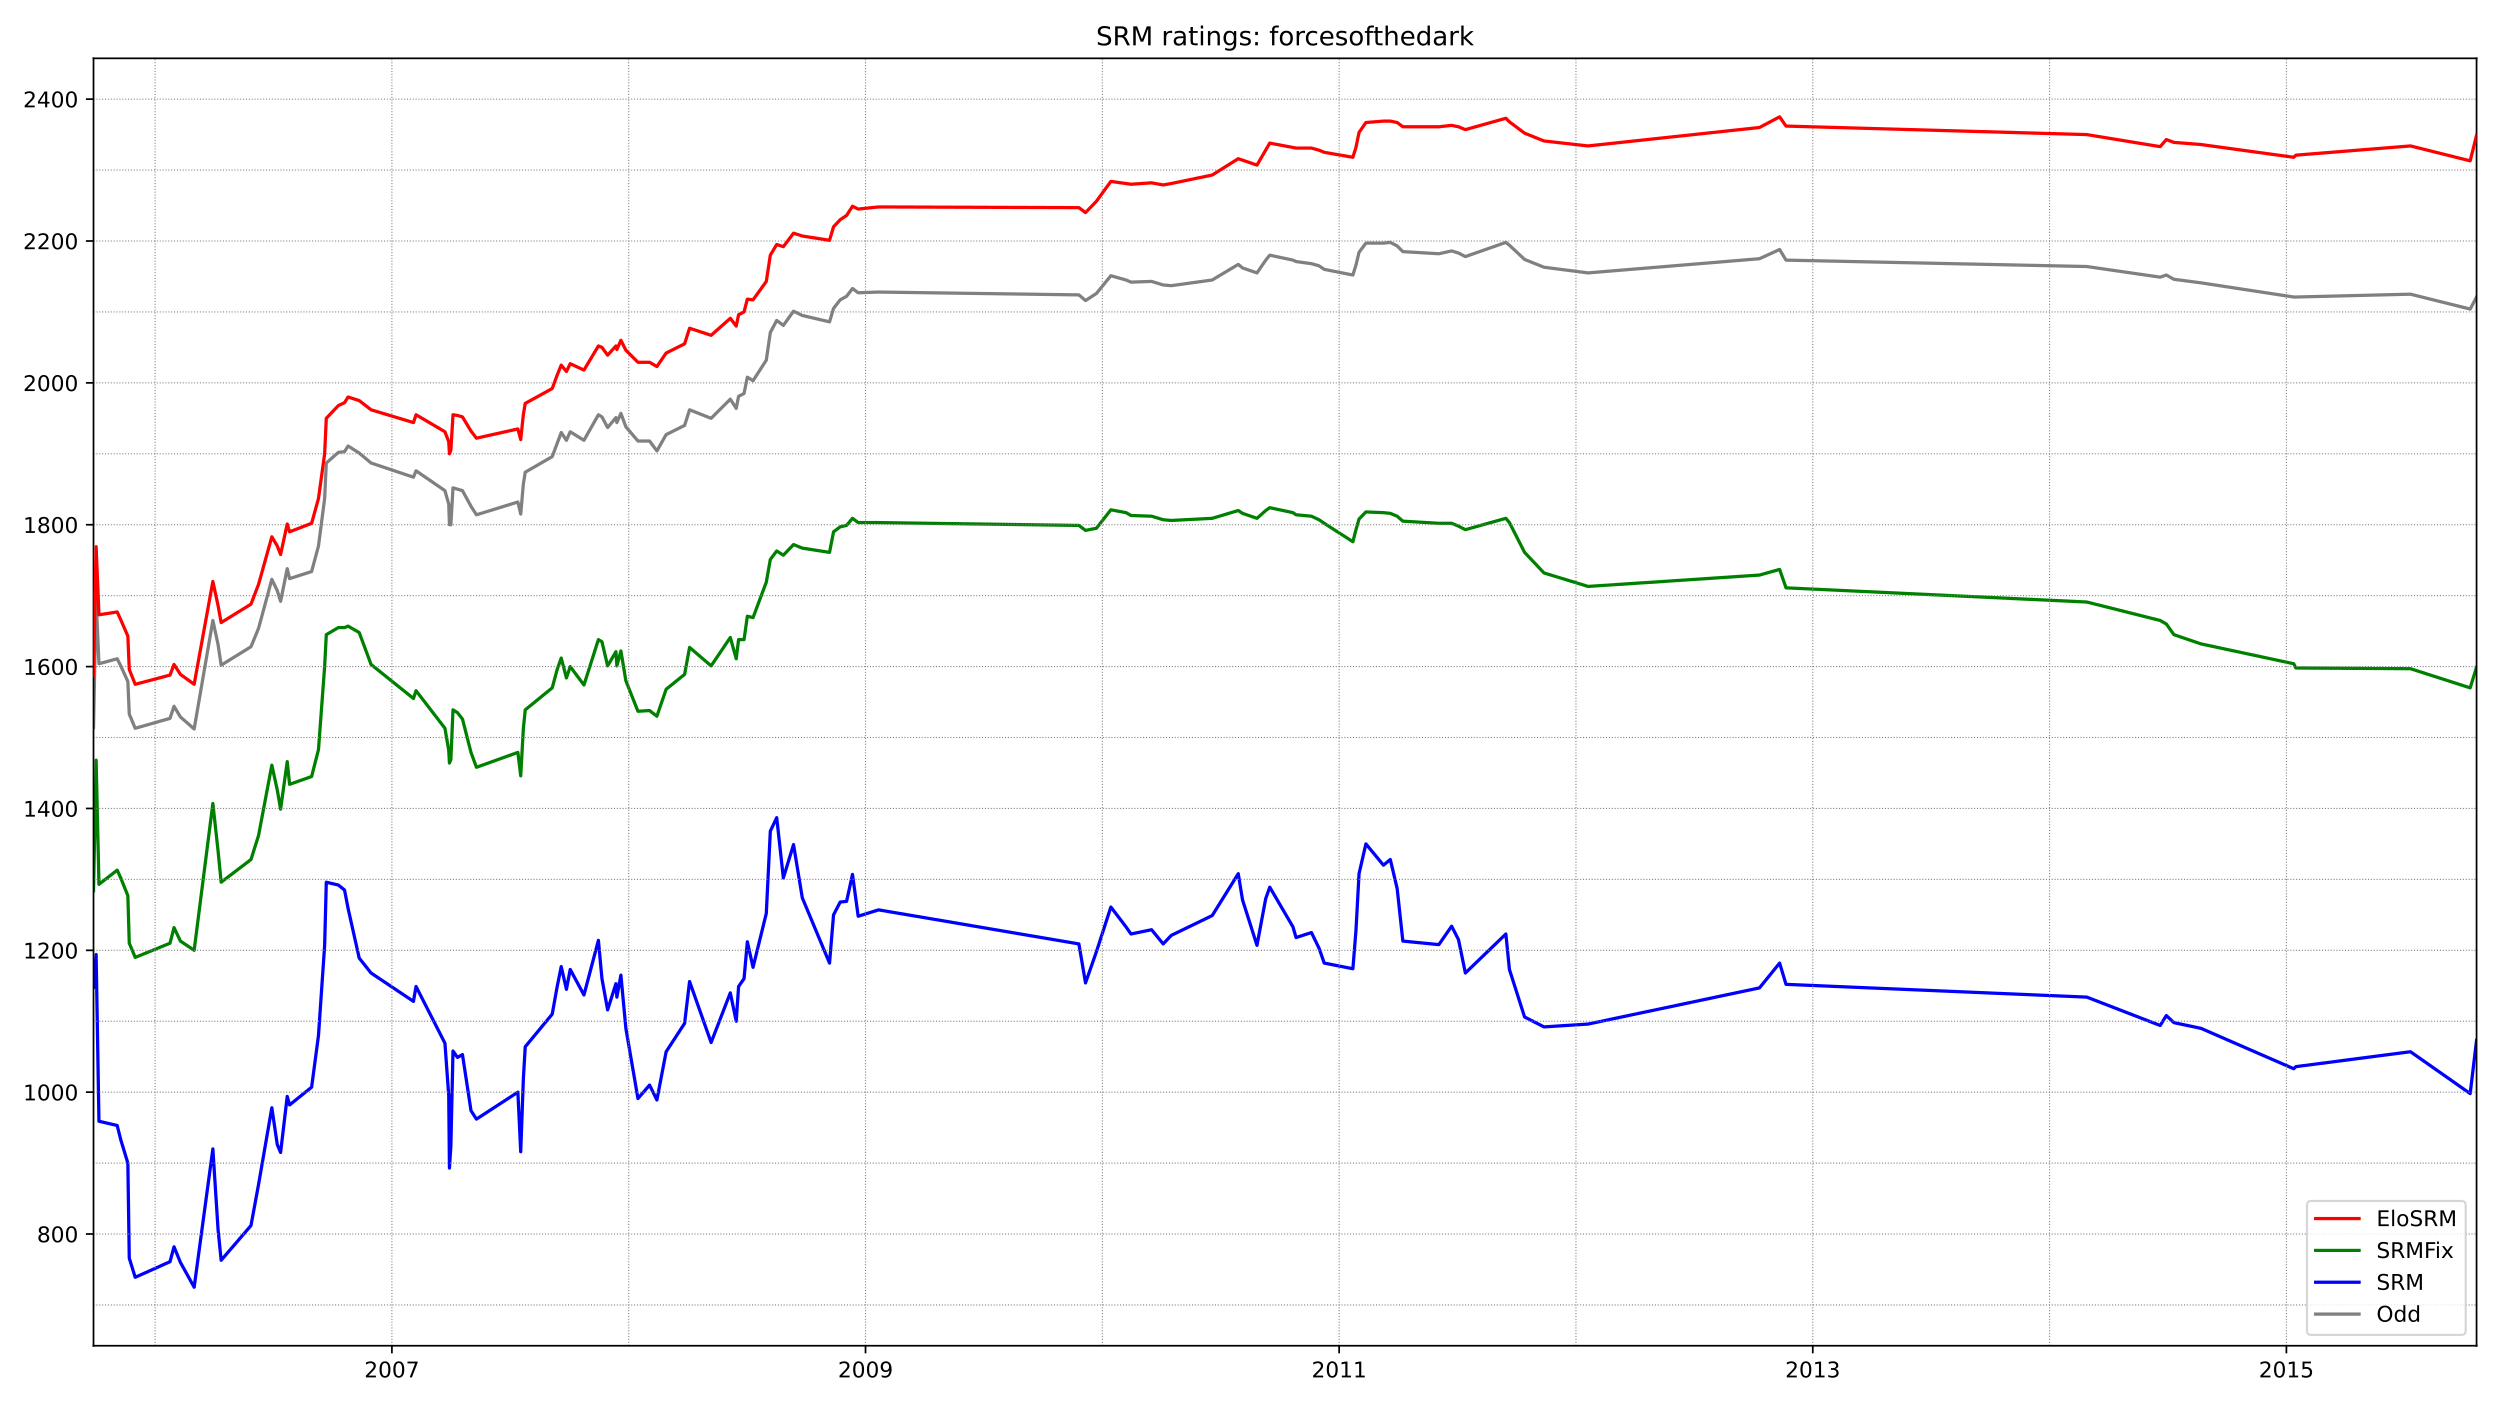 <?xml version="1.0" encoding="utf-8" standalone="no"?>
<!DOCTYPE svg PUBLIC "-//W3C//DTD SVG 1.1//EN"
  "http://www.w3.org/Graphics/SVG/1.1/DTD/svg11.dtd">
<!-- Created with matplotlib (https://matplotlib.org/) -->
<svg height="648pt" version="1.1" viewBox="0 0 1152 648" width="1152pt" xmlns="http://www.w3.org/2000/svg" xmlns:xlink="http://www.w3.org/1999/xlink">
 <defs>
  <style type="text/css">*{stroke-linecap:butt;stroke-linejoin:round;}</style>
 </defs>
 <g id="figure_1">
  <g id="patch_1">
   <path d="M 0 648 
L 1152 648 
L 1152 0 
L 0 0 
z
" style="fill:#ffffff;"/>
  </g>
  <g id="axes_1">
   <g id="patch_2">
    <path d="M 43.09 620.12 
L 1141.2 620.12 
L 1141.2 26.88 
L 43.09 26.88 
z
" style="fill:#ffffff;"/>
   </g>
   <g id="line2d_1">
    <path clip-path="url(#p274fb9e3df)" d="M 43.09 335.267 
L 44.29 276.106 
L 45.6 305.85 
L 54.002 303.562 
L 55.639 306.83 
L 58.913 314.021 
L 59.568 329.057 
L 62.296 335.594 
L 78.337 331.018 
L 80.192 325.461 
L 83.138 330.364 
L 89.467 335.92 
L 98.088 285.912 
L 100.489 297.025 
L 101.908 306.504 
L 115.657 298.005 
L 119.149 289.507 
L 125.26 266.954 
L 127.77 272.184 
L 129.298 277.087 
L 132.353 262.051 
L 133.444 266.627 
L 143.593 263.359 
L 146.757 251.592 
L 149.595 229.693 
L 150.358 213.35 
L 155.924 208.447 
L 158.761 208.121 
L 160.398 205.506 
L 165.527 208.774 
L 170.983 213.35 
L 190.516 219.887 
L 191.716 216.946 
L 205.029 226.098 
L 206.775 232.308 
L 207.103 241.787 
L 207.757 241.787 
L 208.74 224.79 
L 213.104 226.098 
L 217.033 233.288 
L 219.543 237.211 
L 238.639 231.327 
L 239.949 236.884 
L 241.149 223.156 
L 242.022 217.599 
L 254.462 210.409 
L 258.609 199.295 
L 261.01 202.891 
L 262.756 198.969 
L 269.085 202.891 
L 275.741 191.124 
L 277.378 192.105 
L 279.997 197.008 
L 283.816 192.432 
L 284.253 194.72 
L 286.108 190.47 
L 288.4 196.681 
L 293.965 203.218 
L 299.312 203.218 
L 302.695 207.794 
L 306.951 200.276 
L 315.462 196.027 
L 317.754 188.836 
L 327.684 192.758 
L 336.523 183.933 
L 339.251 188.182 
L 340.342 182.626 
L 342.852 181.319 
L 344.38 173.801 
L 346.999 175.435 
L 353.11 165.956 
L 354.965 153.209 
L 357.911 147.653 
L 360.967 149.941 
L 365.659 143.403 
L 369.697 145.365 
L 382.246 148.306 
L 384.101 142.096 
L 387.156 138.174 
L 390.103 136.54 
L 392.831 132.944 
L 395.45 134.905 
L 404.834 134.578 
L 497.153 135.886 
L 500.208 138.501 
L 505.228 135.232 
L 511.885 127.061 
L 518.869 129.022 
L 521.16 130.002 
L 530.654 129.676 
L 536.001 131.31 
L 539.711 131.637 
L 558.59 129.022 
L 570.593 121.831 
L 572.557 123.465 
L 579.214 125.753 
L 583.251 119.87 
L 585.107 117.582 
L 595.801 119.87 
L 597.219 120.524 
L 604.312 121.504 
L 607.804 122.485 
L 610.205 124.119 
L 623.409 126.734 
L 624.827 122.158 
L 626.246 116.275 
L 629.411 112.025 
L 637.486 112.025 
L 640.65 111.699 
L 643.815 113.333 
L 646.434 115.948 
L 663.021 116.928 
L 668.913 115.621 
L 672.078 116.601 
L 675.243 118.236 
L 693.903 111.699 
L 695.54 113.006 
L 702.523 119.543 
L 711.472 123.139 
L 731.769 125.753 
L 810.774 119.216 
L 820.049 114.967 
L 822.996 119.87 
L 961.583 122.812 
L 995.411 127.714 
L 998.248 126.734 
L 1001.74 128.695 
L 1014.18 130.329 
L 1056.957 136.866 
L 1057.939 136.866 
L 1110.755 135.559 
L 1138.254 142.423 
L 1141.2 136.866 
L 1141.2 136.866 
" style="fill:none;stroke:#808080;stroke-linecap:square;stroke-width:1.5;"/>
   </g>
   <g id="line2d_2">
    <path clip-path="url(#p274fb9e3df)" d="M 43.09 454.895 
L 44.29 439.86 
L 45.6 516.671 
L 54.002 518.632 
L 55.639 525.169 
L 58.913 535.955 
L 59.568 579.754 
L 62.296 588.579 
L 78.337 581.388 
L 80.192 574.524 
L 83.138 581.715 
L 89.467 593.155 
L 98.088 529.418 
L 100.489 566.679 
L 101.908 580.734 
L 115.657 564.718 
L 119.149 545.761 
L 125.26 510.46 
L 127.77 527.457 
L 129.298 531.052 
L 132.353 505.231 
L 133.444 509.153 
L 143.593 500.982 
L 146.757 477.121 
L 149.595 435.611 
L 150.358 406.521 
L 155.924 407.828 
L 158.761 410.116 
L 160.398 418.615 
L 165.527 441.494 
L 170.983 448.358 
L 190.516 461.432 
L 191.716 454.568 
L 205.029 480.717 
L 206.775 504.904 
L 207.103 538.243 
L 207.757 528.111 
L 208.74 484.312 
L 210.813 487.254 
L 213.104 485.946 
L 217.033 511.768 
L 219.543 515.69 
L 238.639 503.27 
L 239.949 530.725 
L 241.149 497.386 
L 242.022 482.351 
L 254.462 467.316 
L 256.754 454.568 
L 258.609 445.417 
L 261.01 455.876 
L 262.756 446.724 
L 269.085 458.491 
L 275.741 433.323 
L 277.378 450.973 
L 279.997 465.355 
L 283.816 453.261 
L 284.253 459.471 
L 286.108 449.339 
L 288.4 473.853 
L 293.965 506.211 
L 299.312 500.001 
L 302.695 506.865 
L 306.951 484.639 
L 315.462 471.565 
L 317.754 452.28 
L 327.684 480.39 
L 336.523 457.51 
L 339.251 470.584 
L 340.342 454.568 
L 342.852 450.973 
L 344.38 433.977 
L 346.999 445.743 
L 353.11 420.902 
L 354.965 382.987 
L 357.911 376.777 
L 360.967 404.56 
L 365.659 389.198 
L 369.697 413.712 
L 382.246 443.782 
L 384.101 421.556 
L 387.156 415.673 
L 390.103 415.346 
L 392.831 402.926 
L 395.45 422.21 
L 404.834 419.268 
L 497.153 434.957 
L 500.208 452.934 
L 505.228 438.553 
L 511.885 417.961 
L 518.869 427.113 
L 521.16 430.381 
L 530.654 428.42 
L 536.001 434.957 
L 539.711 431.035 
L 558.59 421.883 
L 570.593 402.599 
L 572.557 414.692 
L 579.214 435.611 
L 583.251 414.039 
L 585.107 408.809 
L 595.801 427.113 
L 597.219 432.016 
L 604.312 429.728 
L 607.804 436.918 
L 610.205 443.782 
L 623.409 446.397 
L 624.827 428.747 
L 626.246 402.599 
L 629.411 388.871 
L 637.486 398.676 
L 640.65 396.062 
L 643.815 409.463 
L 646.434 433.65 
L 663.021 435.284 
L 668.913 426.786 
L 672.078 432.996 
L 675.243 448.358 
L 693.903 430.381 
L 695.54 446.724 
L 702.523 468.623 
L 711.472 473.199 
L 731.769 471.892 
L 810.774 455.222 
L 820.049 443.782 
L 822.996 453.588 
L 961.583 459.471 
L 995.411 472.545 
L 998.248 467.969 
L 1001.74 471.238 
L 1014.18 473.853 
L 1056.957 492.484 
L 1057.939 491.503 
L 1110.755 484.639 
L 1138.254 503.923 
L 1141.2 479.409 
L 1141.2 479.409 
" style="fill:none;stroke:#0000ff;stroke-linecap:square;stroke-width:1.5;"/>
   </g>
   <g id="matplotlib.axis_1">
    <g id="xtick_1">
     <g id="line2d_3">
      <defs>
       <path d="M 0 0 
L 0 3.5 
" id="me222883993" style="stroke:#000000;stroke-width:0.8;"/>
      </defs>
      <g>
       <use style="stroke:#000000;stroke-width:0.8;" x="180.586" xlink:href="#me222883993" y="620.12"/>
      </g>
     </g>
     <g id="text_1">
      <!-- 2007 -->
      <g transform="translate(167.861 634.718)scale(0.1 -0.1)">
       <defs>
        <path d="M 19.188 8.297 
L 53.609 8.297 
L 53.609 0 
L 7.328 0 
L 7.328 8.297 
Q 12.938 14.109 22.625 23.891 
Q 32.328 33.688 34.812 36.531 
Q 39.547 41.844 41.422 45.531 
Q 43.312 49.219 43.312 52.781 
Q 43.312 58.594 39.234 62.25 
Q 35.156 65.922 28.609 65.922 
Q 23.969 65.922 18.812 64.312 
Q 13.672 62.703 7.812 59.422 
L 7.812 69.391 
Q 13.766 71.781 18.938 73 
Q 24.125 74.219 28.422 74.219 
Q 39.75 74.219 46.484 68.547 
Q 53.219 62.891 53.219 53.422 
Q 53.219 48.922 51.531 44.891 
Q 49.859 40.875 45.406 35.406 
Q 44.188 33.984 37.641 27.219 
Q 31.109 20.453 19.188 8.297 
z
" id="DejaVuSans-50"/>
        <path d="M 31.781 66.406 
Q 24.172 66.406 20.328 58.906 
Q 16.5 51.422 16.5 36.375 
Q 16.5 21.391 20.328 13.891 
Q 24.172 6.391 31.781 6.391 
Q 39.453 6.391 43.281 13.891 
Q 47.125 21.391 47.125 36.375 
Q 47.125 51.422 43.281 58.906 
Q 39.453 66.406 31.781 66.406 
z
M 31.781 74.219 
Q 44.047 74.219 50.516 64.516 
Q 56.984 54.828 56.984 36.375 
Q 56.984 17.969 50.516 8.266 
Q 44.047 -1.422 31.781 -1.422 
Q 19.531 -1.422 13.062 8.266 
Q 6.594 17.969 6.594 36.375 
Q 6.594 54.828 13.062 64.516 
Q 19.531 74.219 31.781 74.219 
z
" id="DejaVuSans-48"/>
        <path d="M 8.203 72.906 
L 55.078 72.906 
L 55.078 68.703 
L 28.609 0 
L 18.312 0 
L 43.219 64.594 
L 8.203 64.594 
z
" id="DejaVuSans-55"/>
       </defs>
       <use xlink:href="#DejaVuSans-50"/>
       <use x="63.623" xlink:href="#DejaVuSans-48"/>
       <use x="127.246" xlink:href="#DejaVuSans-48"/>
       <use x="190.869" xlink:href="#DejaVuSans-55"/>
      </g>
     </g>
    </g>
    <g id="xtick_2">
     <g id="line2d_4">
      <g>
       <use style="stroke:#000000;stroke-width:0.8;" x="398.833" xlink:href="#me222883993" y="620.12"/>
      </g>
     </g>
     <g id="text_2">
      <!-- 2009 -->
      <g transform="translate(386.108 634.718)scale(0.1 -0.1)">
       <defs>
        <path d="M 10.984 1.516 
L 10.984 10.5 
Q 14.703 8.734 18.5 7.812 
Q 22.312 6.891 25.984 6.891 
Q 35.75 6.891 40.891 13.453 
Q 46.047 20.016 46.781 33.406 
Q 43.953 29.203 39.594 26.953 
Q 35.25 24.703 29.984 24.703 
Q 19.047 24.703 12.672 31.312 
Q 6.297 37.938 6.297 49.422 
Q 6.297 60.641 12.938 67.422 
Q 19.578 74.219 30.609 74.219 
Q 43.266 74.219 49.922 64.516 
Q 56.594 54.828 56.594 36.375 
Q 56.594 19.141 48.406 8.859 
Q 40.234 -1.422 26.422 -1.422 
Q 22.703 -1.422 18.891 -0.688 
Q 15.094 0.047 10.984 1.516 
z
M 30.609 32.422 
Q 37.25 32.422 41.125 36.953 
Q 45.016 41.5 45.016 49.422 
Q 45.016 57.281 41.125 61.844 
Q 37.25 66.406 30.609 66.406 
Q 23.969 66.406 20.094 61.844 
Q 16.219 57.281 16.219 49.422 
Q 16.219 41.5 20.094 36.953 
Q 23.969 32.422 30.609 32.422 
z
" id="DejaVuSans-57"/>
       </defs>
       <use xlink:href="#DejaVuSans-50"/>
       <use x="63.623" xlink:href="#DejaVuSans-48"/>
       <use x="127.246" xlink:href="#DejaVuSans-48"/>
       <use x="190.869" xlink:href="#DejaVuSans-57"/>
      </g>
     </g>
    </g>
    <g id="xtick_3">
     <g id="line2d_5">
      <g>
       <use style="stroke:#000000;stroke-width:0.8;" x="617.08" xlink:href="#me222883993" y="620.12"/>
      </g>
     </g>
     <g id="text_3">
      <!-- 2011 -->
      <g transform="translate(604.355 634.718)scale(0.1 -0.1)">
       <defs>
        <path d="M 12.406 8.297 
L 28.516 8.297 
L 28.516 63.922 
L 10.984 60.406 
L 10.984 69.391 
L 28.422 72.906 
L 38.281 72.906 
L 38.281 8.297 
L 54.391 8.297 
L 54.391 0 
L 12.406 0 
z
" id="DejaVuSans-49"/>
       </defs>
       <use xlink:href="#DejaVuSans-50"/>
       <use x="63.623" xlink:href="#DejaVuSans-48"/>
       <use x="127.246" xlink:href="#DejaVuSans-49"/>
       <use x="190.869" xlink:href="#DejaVuSans-49"/>
      </g>
     </g>
    </g>
    <g id="xtick_4">
     <g id="line2d_6">
      <g>
       <use style="stroke:#000000;stroke-width:0.8;" x="835.327" xlink:href="#me222883993" y="620.12"/>
      </g>
     </g>
     <g id="text_4">
      <!-- 2013 -->
      <g transform="translate(822.602 634.718)scale(0.1 -0.1)">
       <defs>
        <path d="M 40.578 39.312 
Q 47.656 37.797 51.625 33 
Q 55.609 28.219 55.609 21.188 
Q 55.609 10.406 48.188 4.484 
Q 40.766 -1.422 27.094 -1.422 
Q 22.516 -1.422 17.656 -0.516 
Q 12.797 0.391 7.625 2.203 
L 7.625 11.719 
Q 11.719 9.328 16.594 8.109 
Q 21.484 6.891 26.812 6.891 
Q 36.078 6.891 40.938 10.547 
Q 45.797 14.203 45.797 21.188 
Q 45.797 27.641 41.281 31.266 
Q 36.766 34.906 28.719 34.906 
L 20.219 34.906 
L 20.219 43.016 
L 29.109 43.016 
Q 36.375 43.016 40.234 45.922 
Q 44.094 48.828 44.094 54.297 
Q 44.094 59.906 40.109 62.906 
Q 36.141 65.922 28.719 65.922 
Q 24.656 65.922 20.016 65.031 
Q 15.375 64.156 9.812 62.312 
L 9.812 71.094 
Q 15.438 72.656 20.344 73.438 
Q 25.25 74.219 29.594 74.219 
Q 40.828 74.219 47.359 69.109 
Q 53.906 64.016 53.906 55.328 
Q 53.906 49.266 50.438 45.094 
Q 46.969 40.922 40.578 39.312 
z
" id="DejaVuSans-51"/>
       </defs>
       <use xlink:href="#DejaVuSans-50"/>
       <use x="63.623" xlink:href="#DejaVuSans-48"/>
       <use x="127.246" xlink:href="#DejaVuSans-49"/>
       <use x="190.869" xlink:href="#DejaVuSans-51"/>
      </g>
     </g>
    </g>
    <g id="xtick_5">
     <g id="line2d_7">
      <g>
       <use style="stroke:#000000;stroke-width:0.8;" x="1053.574" xlink:href="#me222883993" y="620.12"/>
      </g>
     </g>
     <g id="text_5">
      <!-- 2015 -->
      <g transform="translate(1040.849 634.718)scale(0.1 -0.1)">
       <defs>
        <path d="M 10.797 72.906 
L 49.516 72.906 
L 49.516 64.594 
L 19.828 64.594 
L 19.828 46.734 
Q 21.969 47.469 24.109 47.828 
Q 26.266 48.188 28.422 48.188 
Q 40.625 48.188 47.75 41.5 
Q 54.891 34.812 54.891 23.391 
Q 54.891 11.625 47.562 5.094 
Q 40.234 -1.422 26.906 -1.422 
Q 22.312 -1.422 17.547 -0.641 
Q 12.797 0.141 7.719 1.703 
L 7.719 11.625 
Q 12.109 9.234 16.797 8.062 
Q 21.484 6.891 26.703 6.891 
Q 35.156 6.891 40.078 11.328 
Q 45.016 15.766 45.016 23.391 
Q 45.016 31 40.078 35.438 
Q 35.156 39.891 26.703 39.891 
Q 22.75 39.891 18.812 39.016 
Q 14.891 38.141 10.797 36.281 
z
" id="DejaVuSans-53"/>
       </defs>
       <use xlink:href="#DejaVuSans-50"/>
       <use x="63.623" xlink:href="#DejaVuSans-48"/>
       <use x="127.246" xlink:href="#DejaVuSans-49"/>
       <use x="190.869" xlink:href="#DejaVuSans-53"/>
      </g>
     </g>
    </g>
   </g>
   <g id="matplotlib.axis_2">
    <g id="ytick_1">
     <g id="line2d_8">
      <defs>
       <path d="M 0 0 
L -3.5 0 
" id="m38c8e48984" style="stroke:#000000;stroke-width:0.8;"/>
      </defs>
      <g>
       <use style="stroke:#000000;stroke-width:0.8;" x="43.09" xlink:href="#m38c8e48984" y="568.64"/>
      </g>
     </g>
     <g id="text_6">
      <!-- 800 -->
      <g transform="translate(17.003 572.44)scale(0.1 -0.1)">
       <defs>
        <path d="M 31.781 34.625 
Q 24.75 34.625 20.719 30.859 
Q 16.703 27.094 16.703 20.516 
Q 16.703 13.922 20.719 10.156 
Q 24.75 6.391 31.781 6.391 
Q 38.812 6.391 42.859 10.172 
Q 46.922 13.969 46.922 20.516 
Q 46.922 27.094 42.891 30.859 
Q 38.875 34.625 31.781 34.625 
z
M 21.922 38.812 
Q 15.578 40.375 12.031 44.719 
Q 8.5 49.078 8.5 55.328 
Q 8.5 64.062 14.719 69.141 
Q 20.953 74.219 31.781 74.219 
Q 42.672 74.219 48.875 69.141 
Q 55.078 64.062 55.078 55.328 
Q 55.078 49.078 51.531 44.719 
Q 48 40.375 41.703 38.812 
Q 48.828 37.156 52.797 32.312 
Q 56.781 27.484 56.781 20.516 
Q 56.781 9.906 50.312 4.234 
Q 43.844 -1.422 31.781 -1.422 
Q 19.734 -1.422 13.25 4.234 
Q 6.781 9.906 6.781 20.516 
Q 6.781 27.484 10.781 32.312 
Q 14.797 37.156 21.922 38.812 
z
M 18.312 54.391 
Q 18.312 48.734 21.844 45.562 
Q 25.391 42.391 31.781 42.391 
Q 38.141 42.391 41.719 45.562 
Q 45.312 48.734 45.312 54.391 
Q 45.312 60.062 41.719 63.234 
Q 38.141 66.406 31.781 66.406 
Q 25.391 66.406 21.844 63.234 
Q 18.312 60.062 18.312 54.391 
z
" id="DejaVuSans-56"/>
       </defs>
       <use xlink:href="#DejaVuSans-56"/>
       <use x="63.623" xlink:href="#DejaVuSans-48"/>
       <use x="127.246" xlink:href="#DejaVuSans-48"/>
      </g>
     </g>
    </g>
    <g id="ytick_2">
     <g id="line2d_9">
      <g>
       <use style="stroke:#000000;stroke-width:0.8;" x="43.09" xlink:href="#m38c8e48984" y="503.27"/>
      </g>
     </g>
     <g id="text_7">
      <!-- 1000 -->
      <g transform="translate(10.64 507.069)scale(0.1 -0.1)">
       <use xlink:href="#DejaVuSans-49"/>
       <use x="63.623" xlink:href="#DejaVuSans-48"/>
       <use x="127.246" xlink:href="#DejaVuSans-48"/>
       <use x="190.869" xlink:href="#DejaVuSans-48"/>
      </g>
     </g>
    </g>
    <g id="ytick_3">
     <g id="line2d_10">
      <g>
       <use style="stroke:#000000;stroke-width:0.8;" x="43.09" xlink:href="#m38c8e48984" y="437.899"/>
      </g>
     </g>
     <g id="text_8">
      <!-- 1200 -->
      <g transform="translate(10.64 441.698)scale(0.1 -0.1)">
       <use xlink:href="#DejaVuSans-49"/>
       <use x="63.623" xlink:href="#DejaVuSans-50"/>
       <use x="127.246" xlink:href="#DejaVuSans-48"/>
       <use x="190.869" xlink:href="#DejaVuSans-48"/>
      </g>
     </g>
    </g>
    <g id="ytick_4">
     <g id="line2d_11">
      <g>
       <use style="stroke:#000000;stroke-width:0.8;" x="43.09" xlink:href="#m38c8e48984" y="372.528"/>
      </g>
     </g>
     <g id="text_9">
      <!-- 1400 -->
      <g transform="translate(10.64 376.327)scale(0.1 -0.1)">
       <defs>
        <path d="M 37.797 64.312 
L 12.891 25.391 
L 37.797 25.391 
z
M 35.203 72.906 
L 47.609 72.906 
L 47.609 25.391 
L 58.016 25.391 
L 58.016 17.188 
L 47.609 17.188 
L 47.609 0 
L 37.797 0 
L 37.797 17.188 
L 4.891 17.188 
L 4.891 26.703 
z
" id="DejaVuSans-52"/>
       </defs>
       <use xlink:href="#DejaVuSans-49"/>
       <use x="63.623" xlink:href="#DejaVuSans-52"/>
       <use x="127.246" xlink:href="#DejaVuSans-48"/>
       <use x="190.869" xlink:href="#DejaVuSans-48"/>
      </g>
     </g>
    </g>
    <g id="ytick_5">
     <g id="line2d_12">
      <g>
       <use style="stroke:#000000;stroke-width:0.8;" x="43.09" xlink:href="#m38c8e48984" y="307.157"/>
      </g>
     </g>
     <g id="text_10">
      <!-- 1600 -->
      <g transform="translate(10.64 310.957)scale(0.1 -0.1)">
       <defs>
        <path d="M 33.016 40.375 
Q 26.375 40.375 22.484 35.828 
Q 18.609 31.297 18.609 23.391 
Q 18.609 15.531 22.484 10.953 
Q 26.375 6.391 33.016 6.391 
Q 39.656 6.391 43.531 10.953 
Q 47.406 15.531 47.406 23.391 
Q 47.406 31.297 43.531 35.828 
Q 39.656 40.375 33.016 40.375 
z
M 52.594 71.297 
L 52.594 62.312 
Q 48.875 64.062 45.094 64.984 
Q 41.312 65.922 37.594 65.922 
Q 27.828 65.922 22.672 59.328 
Q 17.531 52.734 16.797 39.406 
Q 19.672 43.656 24.016 45.922 
Q 28.375 48.188 33.594 48.188 
Q 44.578 48.188 50.953 41.516 
Q 57.328 34.859 57.328 23.391 
Q 57.328 12.156 50.688 5.359 
Q 44.047 -1.422 33.016 -1.422 
Q 20.359 -1.422 13.672 8.266 
Q 6.984 17.969 6.984 36.375 
Q 6.984 53.656 15.188 63.938 
Q 23.391 74.219 37.203 74.219 
Q 40.922 74.219 44.703 73.484 
Q 48.484 72.75 52.594 71.297 
z
" id="DejaVuSans-54"/>
       </defs>
       <use xlink:href="#DejaVuSans-49"/>
       <use x="63.623" xlink:href="#DejaVuSans-54"/>
       <use x="127.246" xlink:href="#DejaVuSans-48"/>
       <use x="190.869" xlink:href="#DejaVuSans-48"/>
      </g>
     </g>
    </g>
    <g id="ytick_6">
     <g id="line2d_13">
      <g>
       <use style="stroke:#000000;stroke-width:0.8;" x="43.09" xlink:href="#m38c8e48984" y="241.787"/>
      </g>
     </g>
     <g id="text_11">
      <!-- 1800 -->
      <g transform="translate(10.64 245.586)scale(0.1 -0.1)">
       <use xlink:href="#DejaVuSans-49"/>
       <use x="63.623" xlink:href="#DejaVuSans-56"/>
       <use x="127.246" xlink:href="#DejaVuSans-48"/>
       <use x="190.869" xlink:href="#DejaVuSans-48"/>
      </g>
     </g>
    </g>
    <g id="ytick_7">
     <g id="line2d_14">
      <g>
       <use style="stroke:#000000;stroke-width:0.8;" x="43.09" xlink:href="#m38c8e48984" y="176.416"/>
      </g>
     </g>
     <g id="text_12">
      <!-- 2000 -->
      <g transform="translate(10.64 180.215)scale(0.1 -0.1)">
       <use xlink:href="#DejaVuSans-50"/>
       <use x="63.623" xlink:href="#DejaVuSans-48"/>
       <use x="127.246" xlink:href="#DejaVuSans-48"/>
       <use x="190.869" xlink:href="#DejaVuSans-48"/>
      </g>
     </g>
    </g>
    <g id="ytick_8">
     <g id="line2d_15">
      <g>
       <use style="stroke:#000000;stroke-width:0.8;" x="43.09" xlink:href="#m38c8e48984" y="111.045"/>
      </g>
     </g>
     <g id="text_13">
      <!-- 2200 -->
      <g transform="translate(10.64 114.844)scale(0.1 -0.1)">
       <use xlink:href="#DejaVuSans-50"/>
       <use x="63.623" xlink:href="#DejaVuSans-50"/>
       <use x="127.246" xlink:href="#DejaVuSans-48"/>
       <use x="190.869" xlink:href="#DejaVuSans-48"/>
      </g>
     </g>
    </g>
    <g id="ytick_9">
     <g id="line2d_16">
      <g>
       <use style="stroke:#000000;stroke-width:0.8;" x="43.09" xlink:href="#m38c8e48984" y="45.674"/>
      </g>
     </g>
     <g id="text_14">
      <!-- 2400 -->
      <g transform="translate(10.64 49.473)scale(0.1 -0.1)">
       <use xlink:href="#DejaVuSans-50"/>
       <use x="63.623" xlink:href="#DejaVuSans-52"/>
       <use x="127.246" xlink:href="#DejaVuSans-48"/>
       <use x="190.869" xlink:href="#DejaVuSans-48"/>
      </g>
     </g>
    </g>
   </g>
   <g id="line2d_17">
    <path clip-path="url(#p274fb9e3df)" d="M 43.09 410.443 
L 44.29 350.302 
L 45.6 407.501 
L 54.002 400.964 
L 55.639 404.56 
L 58.913 412.731 
L 59.568 434.63 
L 62.296 441.167 
L 78.337 434.63 
L 80.192 427.44 
L 83.138 433.65 
L 89.467 437.899 
L 98.088 370.24 
L 100.489 392.139 
L 101.908 406.521 
L 115.657 396.062 
L 119.149 384.949 
L 125.26 352.59 
L 127.77 364.03 
L 129.298 372.855 
L 132.353 350.956 
L 133.444 361.415 
L 143.593 357.82 
L 146.757 345.399 
L 149.595 307.157 
L 150.358 292.449 
L 155.924 289.18 
L 158.761 289.18 
L 160.398 288.527 
L 165.527 291.468 
L 170.983 306.177 
L 190.516 321.866 
L 191.716 318.27 
L 205.029 335.594 
L 206.775 345.726 
L 207.103 351.609 
L 207.757 349.975 
L 208.74 327.095 
L 210.813 328.403 
L 213.104 331.344 
L 217.033 346.707 
L 219.543 353.571 
L 238.639 346.707 
L 239.949 357.493 
L 241.149 335.92 
L 242.022 327.095 
L 254.462 316.963 
L 256.754 308.465 
L 258.609 303.235 
L 261.01 312.387 
L 262.756 307.157 
L 269.085 315.656 
L 275.741 294.737 
L 277.378 295.717 
L 279.997 306.83 
L 283.816 300.293 
L 284.253 306.83 
L 286.108 299.967 
L 288.4 313.694 
L 293.965 327.749 
L 299.312 327.422 
L 302.695 330.037 
L 306.951 317.617 
L 315.462 310.753 
L 317.754 298.332 
L 327.684 306.83 
L 336.523 293.756 
L 339.251 303.562 
L 340.342 294.737 
L 342.852 294.737 
L 344.38 283.951 
L 346.999 284.604 
L 353.11 268.262 
L 354.965 257.802 
L 357.911 253.88 
L 360.967 255.841 
L 365.659 250.938 
L 369.697 252.573 
L 382.246 254.534 
L 384.101 245.055 
L 387.156 242.767 
L 390.103 242.113 
L 392.831 238.845 
L 395.45 240.806 
L 404.834 240.806 
L 497.153 242.113 
L 500.208 244.401 
L 505.228 243.421 
L 511.885 234.923 
L 518.869 236.23 
L 521.16 237.537 
L 530.654 237.864 
L 536.001 239.499 
L 539.711 239.825 
L 558.59 238.845 
L 570.593 235.249 
L 572.557 236.557 
L 579.214 238.845 
L 583.251 235.249 
L 585.107 233.942 
L 595.801 236.23 
L 597.219 237.211 
L 604.312 237.864 
L 607.804 239.499 
L 610.205 241.133 
L 623.409 249.631 
L 624.827 244.074 
L 626.246 239.172 
L 629.411 235.903 
L 637.486 236.23 
L 640.65 236.557 
L 643.815 237.864 
L 646.434 240.152 
L 663.021 241.133 
L 668.913 241.133 
L 672.078 242.44 
L 675.243 244.074 
L 693.903 238.845 
L 695.54 240.806 
L 702.523 254.534 
L 711.472 264.013 
L 731.769 270.223 
L 810.774 264.993 
L 820.049 262.378 
L 822.996 270.877 
L 961.583 277.414 
L 995.411 285.912 
L 998.248 287.546 
L 1001.74 292.449 
L 1014.18 296.698 
L 1056.957 305.85 
L 1057.939 307.811 
L 1110.755 308.138 
L 1138.254 316.963 
L 1141.2 307.484 
L 1141.2 307.484 
" style="fill:none;stroke:#008000;stroke-linecap:square;stroke-width:1.5;"/>
   </g>
   <g id="line2d_18">
    <path clip-path="url(#p274fb9e3df)" d="M 43.09 601.326 
L 1141.2 601.326 
" style="fill:none;stroke:#808080;stroke-dasharray:0.5,0.825;stroke-dashoffset:0;stroke-width:0.5;"/>
   </g>
   <g id="line2d_19">
    <path clip-path="url(#p274fb9e3df)" d="M 43.09 568.64 
L 1141.2 568.64 
" style="fill:none;stroke:#808080;stroke-dasharray:0.5,0.825;stroke-dashoffset:0;stroke-width:0.5;"/>
   </g>
   <g id="line2d_20">
    <path clip-path="url(#p274fb9e3df)" d="M 43.09 535.955 
L 1141.2 535.955 
" style="fill:none;stroke:#808080;stroke-dasharray:0.5,0.825;stroke-dashoffset:0;stroke-width:0.5;"/>
   </g>
   <g id="line2d_21">
    <path clip-path="url(#p274fb9e3df)" d="M 43.09 503.27 
L 1141.2 503.27 
" style="fill:none;stroke:#808080;stroke-dasharray:0.5,0.825;stroke-dashoffset:0;stroke-width:0.5;"/>
   </g>
   <g id="line2d_22">
    <path clip-path="url(#p274fb9e3df)" d="M 43.09 470.584 
L 1141.2 470.584 
" style="fill:none;stroke:#808080;stroke-dasharray:0.5,0.825;stroke-dashoffset:0;stroke-width:0.5;"/>
   </g>
   <g id="line2d_23">
    <path clip-path="url(#p274fb9e3df)" d="M 43.09 437.899 
L 1141.2 437.899 
" style="fill:none;stroke:#808080;stroke-dasharray:0.5,0.825;stroke-dashoffset:0;stroke-width:0.5;"/>
   </g>
   <g id="line2d_24">
    <path clip-path="url(#p274fb9e3df)" d="M 43.09 405.213 
L 1141.2 405.213 
" style="fill:none;stroke:#808080;stroke-dasharray:0.5,0.825;stroke-dashoffset:0;stroke-width:0.5;"/>
   </g>
   <g id="line2d_25">
    <path clip-path="url(#p274fb9e3df)" d="M 43.09 372.528 
L 1141.2 372.528 
" style="fill:none;stroke:#808080;stroke-dasharray:0.5,0.825;stroke-dashoffset:0;stroke-width:0.5;"/>
   </g>
   <g id="line2d_26">
    <path clip-path="url(#p274fb9e3df)" d="M 43.09 339.843 
L 1141.2 339.843 
" style="fill:none;stroke:#808080;stroke-dasharray:0.5,0.825;stroke-dashoffset:0;stroke-width:0.5;"/>
   </g>
   <g id="line2d_27">
    <path clip-path="url(#p274fb9e3df)" d="M 43.09 307.157 
L 1141.2 307.157 
" style="fill:none;stroke:#808080;stroke-dasharray:0.5,0.825;stroke-dashoffset:0;stroke-width:0.5;"/>
   </g>
   <g id="line2d_28">
    <path clip-path="url(#p274fb9e3df)" d="M 43.09 274.472 
L 1141.2 274.472 
" style="fill:none;stroke:#808080;stroke-dasharray:0.5,0.825;stroke-dashoffset:0;stroke-width:0.5;"/>
   </g>
   <g id="line2d_29">
    <path clip-path="url(#p274fb9e3df)" d="M 43.09 241.787 
L 1141.2 241.787 
" style="fill:none;stroke:#808080;stroke-dasharray:0.5,0.825;stroke-dashoffset:0;stroke-width:0.5;"/>
   </g>
   <g id="line2d_30">
    <path clip-path="url(#p274fb9e3df)" d="M 43.09 209.101 
L 1141.2 209.101 
" style="fill:none;stroke:#808080;stroke-dasharray:0.5,0.825;stroke-dashoffset:0;stroke-width:0.5;"/>
   </g>
   <g id="line2d_31">
    <path clip-path="url(#p274fb9e3df)" d="M 43.09 176.416 
L 1141.2 176.416 
" style="fill:none;stroke:#808080;stroke-dasharray:0.5,0.825;stroke-dashoffset:0;stroke-width:0.5;"/>
   </g>
   <g id="line2d_32">
    <path clip-path="url(#p274fb9e3df)" d="M 43.09 143.73 
L 1141.2 143.73 
" style="fill:none;stroke:#808080;stroke-dasharray:0.5,0.825;stroke-dashoffset:0;stroke-width:0.5;"/>
   </g>
   <g id="line2d_33">
    <path clip-path="url(#p274fb9e3df)" d="M 43.09 111.045 
L 1141.2 111.045 
" style="fill:none;stroke:#808080;stroke-dasharray:0.5,0.825;stroke-dashoffset:0;stroke-width:0.5;"/>
   </g>
   <g id="line2d_34">
    <path clip-path="url(#p274fb9e3df)" d="M 43.09 78.36 
L 1141.2 78.36 
" style="fill:none;stroke:#808080;stroke-dasharray:0.5,0.825;stroke-dashoffset:0;stroke-width:0.5;"/>
   </g>
   <g id="line2d_35">
    <path clip-path="url(#p274fb9e3df)" d="M 43.09 45.674 
L 1141.2 45.674 
" style="fill:none;stroke:#808080;stroke-dasharray:0.5,0.825;stroke-dashoffset:0;stroke-width:0.5;"/>
   </g>
   <g id="line2d_36">
    <path clip-path="url(#p274fb9e3df)" d="M 71.462 620.12 
L 71.462 26.88 
" style="fill:none;stroke:#808080;stroke-dasharray:0.5,0.825;stroke-dashoffset:0;stroke-width:0.5;"/>
   </g>
   <g id="line2d_37">
    <path clip-path="url(#p274fb9e3df)" d="M 180.586 620.12 
L 180.586 26.88 
" style="fill:none;stroke:#808080;stroke-dasharray:0.5,0.825;stroke-dashoffset:0;stroke-width:0.5;"/>
   </g>
   <g id="line2d_38">
    <path clip-path="url(#p274fb9e3df)" d="M 289.709 620.12 
L 289.709 26.88 
" style="fill:none;stroke:#808080;stroke-dasharray:0.5,0.825;stroke-dashoffset:0;stroke-width:0.5;"/>
   </g>
   <g id="line2d_39">
    <path clip-path="url(#p274fb9e3df)" d="M 398.833 620.12 
L 398.833 26.88 
" style="fill:none;stroke:#808080;stroke-dasharray:0.5,0.825;stroke-dashoffset:0;stroke-width:0.5;"/>
   </g>
   <g id="line2d_40">
    <path clip-path="url(#p274fb9e3df)" d="M 507.956 620.12 
L 507.956 26.88 
" style="fill:none;stroke:#808080;stroke-dasharray:0.5,0.825;stroke-dashoffset:0;stroke-width:0.5;"/>
   </g>
   <g id="line2d_41">
    <path clip-path="url(#p274fb9e3df)" d="M 617.08 620.12 
L 617.08 26.88 
" style="fill:none;stroke:#808080;stroke-dasharray:0.5,0.825;stroke-dashoffset:0;stroke-width:0.5;"/>
   </g>
   <g id="line2d_42">
    <path clip-path="url(#p274fb9e3df)" d="M 726.203 620.12 
L 726.203 26.88 
" style="fill:none;stroke:#808080;stroke-dasharray:0.5,0.825;stroke-dashoffset:0;stroke-width:0.5;"/>
   </g>
   <g id="line2d_43">
    <path clip-path="url(#p274fb9e3df)" d="M 835.327 620.12 
L 835.327 26.88 
" style="fill:none;stroke:#808080;stroke-dasharray:0.5,0.825;stroke-dashoffset:0;stroke-width:0.5;"/>
   </g>
   <g id="line2d_44">
    <path clip-path="url(#p274fb9e3df)" d="M 944.45 620.12 
L 944.45 26.88 
" style="fill:none;stroke:#808080;stroke-dasharray:0.5,0.825;stroke-dashoffset:0;stroke-width:0.5;"/>
   </g>
   <g id="line2d_45">
    <path clip-path="url(#p274fb9e3df)" d="M 1053.574 620.12 
L 1053.574 26.88 
" style="fill:none;stroke:#808080;stroke-dasharray:0.5,0.825;stroke-dashoffset:0;stroke-width:0.5;"/>
   </g>
   <g id="patch_3">
    <path d="M 43.09 620.12 
L 43.09 26.88 
" style="fill:none;stroke:#000000;stroke-linecap:square;stroke-linejoin:miter;stroke-width:0.8;"/>
   </g>
   <g id="patch_4">
    <path d="M 1141.2 620.12 
L 1141.2 26.88 
" style="fill:none;stroke:#000000;stroke-linecap:square;stroke-linejoin:miter;stroke-width:0.8;"/>
   </g>
   <g id="patch_5">
    <path d="M 43.09 620.12 
L 1141.2 620.12 
" style="fill:none;stroke:#000000;stroke-linecap:square;stroke-linejoin:miter;stroke-width:0.8;"/>
   </g>
   <g id="patch_6">
    <path d="M 43.09 26.88 
L 1141.2 26.88 
" style="fill:none;stroke:#000000;stroke-linecap:square;stroke-linejoin:miter;stroke-width:0.8;"/>
   </g>
   <g id="line2d_46">
    <path clip-path="url(#p274fb9e3df)" d="M 43.09 311.406 
L 44.29 251.919 
L 45.6 283.297 
L 54.002 281.99 
L 55.639 285.585 
L 58.913 293.103 
L 59.568 308.465 
L 62.296 315.329 
L 78.337 311.08 
L 80.192 306.177 
L 83.138 310.753 
L 89.467 315.329 
L 98.088 267.935 
L 100.489 279.048 
L 101.908 286.892 
L 115.657 278.394 
L 119.149 269.242 
L 125.26 247.343 
L 127.77 251.592 
L 129.298 255.514 
L 132.353 241.46 
L 133.444 245.055 
L 143.593 241.133 
L 146.757 229.693 
L 149.595 209.101 
L 150.358 192.758 
L 155.924 186.875 
L 158.761 185.568 
L 160.398 182.953 
L 165.527 184.587 
L 170.983 188.836 
L 190.516 194.72 
L 191.716 191.124 
L 205.029 198.969 
L 206.775 203.545 
L 207.103 209.101 
L 207.757 207.467 
L 208.74 191.124 
L 210.813 191.451 
L 213.104 192.105 
L 217.033 198.642 
L 219.543 201.91 
L 238.639 197.661 
L 239.949 202.564 
L 241.149 191.124 
L 242.022 185.894 
L 254.462 179.031 
L 256.754 172.82 
L 258.609 168.244 
L 261.01 171.186 
L 262.756 167.591 
L 269.085 170.532 
L 275.741 159.419 
L 277.378 160.073 
L 279.997 163.668 
L 283.816 159.419 
L 284.253 161.054 
L 286.108 156.804 
L 288.4 161.38 
L 293.965 166.937 
L 299.312 166.937 
L 302.695 168.898 
L 306.951 162.688 
L 315.462 158.439 
L 317.754 151.248 
L 327.684 154.516 
L 336.523 146.672 
L 339.251 150.267 
L 340.342 145.038 
L 342.852 143.73 
L 344.38 137.847 
L 346.999 138.174 
L 353.11 129.676 
L 354.965 117.582 
L 357.911 112.679 
L 360.967 113.66 
L 365.659 107.45 
L 369.697 108.757 
L 382.246 110.718 
L 384.101 104.508 
L 387.156 101.239 
L 390.103 99.278 
L 392.831 95.029 
L 395.45 96.336 
L 404.834 95.356 
L 497.153 95.683 
L 500.208 97.971 
L 505.228 92.741 
L 511.885 83.589 
L 521.16 84.897 
L 530.654 84.243 
L 536.001 85.223 
L 539.711 84.57 
L 558.59 80.647 
L 570.593 73.13 
L 579.214 76.072 
L 585.107 65.939 
L 597.219 68.227 
L 604.312 68.227 
L 607.804 69.208 
L 610.205 70.188 
L 623.409 72.476 
L 624.827 67.9 
L 626.246 61.036 
L 629.411 56.46 
L 637.486 55.807 
L 640.65 55.807 
L 643.815 56.46 
L 646.434 58.421 
L 663.021 58.421 
L 668.913 57.768 
L 672.078 58.421 
L 675.243 59.729 
L 693.903 54.499 
L 695.54 56.133 
L 702.523 61.363 
L 711.472 64.958 
L 731.769 67.246 
L 810.774 58.748 
L 820.049 53.845 
L 822.996 58.095 
L 961.583 62.017 
L 995.411 67.573 
L 998.248 64.305 
L 1001.74 65.612 
L 1014.18 66.593 
L 1056.957 72.476 
L 1057.939 71.496 
L 1110.755 67.246 
L 1138.254 74.11 
L 1141.2 62.344 
L 1141.2 62.344 
" style="fill:none;stroke:#ff0000;stroke-linecap:square;stroke-width:1.5;"/>
   </g>
   <g id="text_15">
    <!-- SRM ratings: forcesofthedark -->
    <g transform="translate(505.072 20.88)scale(0.12 -0.12)">
     <defs>
      <path d="M 53.516 70.516 
L 53.516 60.891 
Q 47.906 63.578 42.922 64.891 
Q 37.938 66.219 33.297 66.219 
Q 25.25 66.219 20.875 63.094 
Q 16.5 59.969 16.5 54.203 
Q 16.5 49.359 19.406 46.891 
Q 22.312 44.438 30.422 42.922 
L 36.375 41.703 
Q 47.406 39.594 52.656 34.297 
Q 57.906 29 57.906 20.125 
Q 57.906 9.516 50.797 4.047 
Q 43.703 -1.422 29.984 -1.422 
Q 24.812 -1.422 18.969 -0.25 
Q 13.141 0.922 6.891 3.219 
L 6.891 13.375 
Q 12.891 10.016 18.656 8.297 
Q 24.422 6.594 29.984 6.594 
Q 38.422 6.594 43.016 9.906 
Q 47.609 13.234 47.609 19.391 
Q 47.609 24.75 44.312 27.781 
Q 41.016 30.812 33.5 32.328 
L 27.484 33.5 
Q 16.453 35.688 11.516 40.375 
Q 6.594 45.062 6.594 53.422 
Q 6.594 63.094 13.406 68.656 
Q 20.219 74.219 32.172 74.219 
Q 37.312 74.219 42.625 73.281 
Q 47.953 72.359 53.516 70.516 
z
" id="DejaVuSans-83"/>
      <path d="M 44.391 34.188 
Q 47.562 33.109 50.562 29.594 
Q 53.562 26.078 56.594 19.922 
L 66.609 0 
L 56 0 
L 46.688 18.703 
Q 43.062 26.031 39.672 28.422 
Q 36.281 30.812 30.422 30.812 
L 19.672 30.812 
L 19.672 0 
L 9.812 0 
L 9.812 72.906 
L 32.078 72.906 
Q 44.578 72.906 50.734 67.672 
Q 56.891 62.453 56.891 51.906 
Q 56.891 45.016 53.688 40.469 
Q 50.484 35.938 44.391 34.188 
z
M 19.672 64.797 
L 19.672 38.922 
L 32.078 38.922 
Q 39.203 38.922 42.844 42.219 
Q 46.484 45.516 46.484 51.906 
Q 46.484 58.297 42.844 61.547 
Q 39.203 64.797 32.078 64.797 
z
" id="DejaVuSans-82"/>
      <path d="M 9.812 72.906 
L 24.516 72.906 
L 43.109 23.297 
L 61.812 72.906 
L 76.516 72.906 
L 76.516 0 
L 66.891 0 
L 66.891 64.016 
L 48.094 14.016 
L 38.188 14.016 
L 19.391 64.016 
L 19.391 0 
L 9.812 0 
z
" id="DejaVuSans-77"/>
      <path id="DejaVuSans-32"/>
      <path d="M 41.109 46.297 
Q 39.594 47.172 37.812 47.578 
Q 36.031 48 33.891 48 
Q 26.266 48 22.188 43.047 
Q 18.109 38.094 18.109 28.812 
L 18.109 0 
L 9.078 0 
L 9.078 54.688 
L 18.109 54.688 
L 18.109 46.188 
Q 20.953 51.172 25.484 53.578 
Q 30.031 56 36.531 56 
Q 37.453 56 38.578 55.875 
Q 39.703 55.766 41.062 55.516 
z
" id="DejaVuSans-114"/>
      <path d="M 34.281 27.484 
Q 23.391 27.484 19.188 25 
Q 14.984 22.516 14.984 16.5 
Q 14.984 11.719 18.141 8.906 
Q 21.297 6.109 26.703 6.109 
Q 34.188 6.109 38.703 11.406 
Q 43.219 16.703 43.219 25.484 
L 43.219 27.484 
z
M 52.203 31.203 
L 52.203 0 
L 43.219 0 
L 43.219 8.297 
Q 40.141 3.328 35.547 0.953 
Q 30.953 -1.422 24.312 -1.422 
Q 15.922 -1.422 10.953 3.297 
Q 6 8.016 6 15.922 
Q 6 25.141 12.172 29.828 
Q 18.359 34.516 30.609 34.516 
L 43.219 34.516 
L 43.219 35.406 
Q 43.219 41.609 39.141 45 
Q 35.062 48.391 27.688 48.391 
Q 23 48.391 18.547 47.266 
Q 14.109 46.141 10.016 43.891 
L 10.016 52.203 
Q 14.938 54.109 19.578 55.047 
Q 24.219 56 28.609 56 
Q 40.484 56 46.344 49.844 
Q 52.203 43.703 52.203 31.203 
z
" id="DejaVuSans-97"/>
      <path d="M 18.312 70.219 
L 18.312 54.688 
L 36.812 54.688 
L 36.812 47.703 
L 18.312 47.703 
L 18.312 18.016 
Q 18.312 11.328 20.141 9.422 
Q 21.969 7.516 27.594 7.516 
L 36.812 7.516 
L 36.812 0 
L 27.594 0 
Q 17.188 0 13.234 3.875 
Q 9.281 7.766 9.281 18.016 
L 9.281 47.703 
L 2.688 47.703 
L 2.688 54.688 
L 9.281 54.688 
L 9.281 70.219 
z
" id="DejaVuSans-116"/>
      <path d="M 9.422 54.688 
L 18.406 54.688 
L 18.406 0 
L 9.422 0 
z
M 9.422 75.984 
L 18.406 75.984 
L 18.406 64.594 
L 9.422 64.594 
z
" id="DejaVuSans-105"/>
      <path d="M 54.891 33.016 
L 54.891 0 
L 45.906 0 
L 45.906 32.719 
Q 45.906 40.484 42.875 44.328 
Q 39.844 48.188 33.797 48.188 
Q 26.516 48.188 22.312 43.547 
Q 18.109 38.922 18.109 30.906 
L 18.109 0 
L 9.078 0 
L 9.078 54.688 
L 18.109 54.688 
L 18.109 46.188 
Q 21.344 51.125 25.703 53.562 
Q 30.078 56 35.797 56 
Q 45.219 56 50.047 50.172 
Q 54.891 44.344 54.891 33.016 
z
" id="DejaVuSans-110"/>
      <path d="M 45.406 27.984 
Q 45.406 37.75 41.375 43.109 
Q 37.359 48.484 30.078 48.484 
Q 22.859 48.484 18.828 43.109 
Q 14.797 37.75 14.797 27.984 
Q 14.797 18.266 18.828 12.891 
Q 22.859 7.516 30.078 7.516 
Q 37.359 7.516 41.375 12.891 
Q 45.406 18.266 45.406 27.984 
z
M 54.391 6.781 
Q 54.391 -7.172 48.188 -13.984 
Q 42 -20.797 29.203 -20.797 
Q 24.469 -20.797 20.266 -20.094 
Q 16.062 -19.391 12.109 -17.922 
L 12.109 -9.188 
Q 16.062 -11.328 19.922 -12.344 
Q 23.781 -13.375 27.781 -13.375 
Q 36.625 -13.375 41.016 -8.766 
Q 45.406 -4.156 45.406 5.172 
L 45.406 9.625 
Q 42.625 4.781 38.281 2.391 
Q 33.938 0 27.875 0 
Q 17.828 0 11.672 7.656 
Q 5.516 15.328 5.516 27.984 
Q 5.516 40.672 11.672 48.328 
Q 17.828 56 27.875 56 
Q 33.938 56 38.281 53.609 
Q 42.625 51.219 45.406 46.391 
L 45.406 54.688 
L 54.391 54.688 
z
" id="DejaVuSans-103"/>
      <path d="M 44.281 53.078 
L 44.281 44.578 
Q 40.484 46.531 36.375 47.5 
Q 32.281 48.484 27.875 48.484 
Q 21.188 48.484 17.844 46.438 
Q 14.5 44.391 14.5 40.281 
Q 14.5 37.156 16.891 35.375 
Q 19.281 33.594 26.516 31.984 
L 29.594 31.297 
Q 39.156 29.25 43.188 25.516 
Q 47.219 21.781 47.219 15.094 
Q 47.219 7.469 41.188 3.016 
Q 35.156 -1.422 24.609 -1.422 
Q 20.219 -1.422 15.453 -0.562 
Q 10.688 0.297 5.422 2 
L 5.422 11.281 
Q 10.406 8.688 15.234 7.391 
Q 20.062 6.109 24.812 6.109 
Q 31.156 6.109 34.562 8.281 
Q 37.984 10.453 37.984 14.406 
Q 37.984 18.062 35.516 20.016 
Q 33.062 21.969 24.703 23.781 
L 21.578 24.516 
Q 13.234 26.266 9.516 29.906 
Q 5.812 33.547 5.812 39.891 
Q 5.812 47.609 11.281 51.797 
Q 16.75 56 26.812 56 
Q 31.781 56 36.172 55.266 
Q 40.578 54.547 44.281 53.078 
z
" id="DejaVuSans-115"/>
      <path d="M 11.719 12.406 
L 22.016 12.406 
L 22.016 0 
L 11.719 0 
z
M 11.719 51.703 
L 22.016 51.703 
L 22.016 39.312 
L 11.719 39.312 
z
" id="DejaVuSans-58"/>
      <path d="M 37.109 75.984 
L 37.109 68.5 
L 28.516 68.5 
Q 23.688 68.5 21.797 66.547 
Q 19.922 64.594 19.922 59.516 
L 19.922 54.688 
L 34.719 54.688 
L 34.719 47.703 
L 19.922 47.703 
L 19.922 0 
L 10.891 0 
L 10.891 47.703 
L 2.297 47.703 
L 2.297 54.688 
L 10.891 54.688 
L 10.891 58.5 
Q 10.891 67.625 15.141 71.797 
Q 19.391 75.984 28.609 75.984 
z
" id="DejaVuSans-102"/>
      <path d="M 30.609 48.391 
Q 23.391 48.391 19.188 42.75 
Q 14.984 37.109 14.984 27.297 
Q 14.984 17.484 19.156 11.844 
Q 23.344 6.203 30.609 6.203 
Q 37.797 6.203 41.984 11.859 
Q 46.188 17.531 46.188 27.297 
Q 46.188 37.016 41.984 42.703 
Q 37.797 48.391 30.609 48.391 
z
M 30.609 56 
Q 42.328 56 49.016 48.375 
Q 55.719 40.766 55.719 27.297 
Q 55.719 13.875 49.016 6.219 
Q 42.328 -1.422 30.609 -1.422 
Q 18.844 -1.422 12.172 6.219 
Q 5.516 13.875 5.516 27.297 
Q 5.516 40.766 12.172 48.375 
Q 18.844 56 30.609 56 
z
" id="DejaVuSans-111"/>
      <path d="M 48.781 52.594 
L 48.781 44.188 
Q 44.969 46.297 41.141 47.344 
Q 37.312 48.391 33.406 48.391 
Q 24.656 48.391 19.812 42.844 
Q 14.984 37.312 14.984 27.297 
Q 14.984 17.281 19.812 11.734 
Q 24.656 6.203 33.406 6.203 
Q 37.312 6.203 41.141 7.25 
Q 44.969 8.297 48.781 10.406 
L 48.781 2.094 
Q 45.016 0.344 40.984 -0.531 
Q 36.969 -1.422 32.422 -1.422 
Q 20.062 -1.422 12.781 6.344 
Q 5.516 14.109 5.516 27.297 
Q 5.516 40.672 12.859 48.328 
Q 20.219 56 33.016 56 
Q 37.156 56 41.109 55.141 
Q 45.062 54.297 48.781 52.594 
z
" id="DejaVuSans-99"/>
      <path d="M 56.203 29.594 
L 56.203 25.203 
L 14.891 25.203 
Q 15.484 15.922 20.484 11.062 
Q 25.484 6.203 34.422 6.203 
Q 39.594 6.203 44.453 7.469 
Q 49.312 8.734 54.109 11.281 
L 54.109 2.781 
Q 49.266 0.734 44.188 -0.344 
Q 39.109 -1.422 33.891 -1.422 
Q 20.797 -1.422 13.156 6.188 
Q 5.516 13.812 5.516 26.812 
Q 5.516 40.234 12.766 48.109 
Q 20.016 56 32.328 56 
Q 43.359 56 49.781 48.891 
Q 56.203 41.797 56.203 29.594 
z
M 47.219 32.234 
Q 47.125 39.594 43.094 43.984 
Q 39.062 48.391 32.422 48.391 
Q 24.906 48.391 20.391 44.141 
Q 15.875 39.891 15.188 32.172 
z
" id="DejaVuSans-101"/>
      <path d="M 54.891 33.016 
L 54.891 0 
L 45.906 0 
L 45.906 32.719 
Q 45.906 40.484 42.875 44.328 
Q 39.844 48.188 33.797 48.188 
Q 26.516 48.188 22.312 43.547 
Q 18.109 38.922 18.109 30.906 
L 18.109 0 
L 9.078 0 
L 9.078 75.984 
L 18.109 75.984 
L 18.109 46.188 
Q 21.344 51.125 25.703 53.562 
Q 30.078 56 35.797 56 
Q 45.219 56 50.047 50.172 
Q 54.891 44.344 54.891 33.016 
z
" id="DejaVuSans-104"/>
      <path d="M 45.406 46.391 
L 45.406 75.984 
L 54.391 75.984 
L 54.391 0 
L 45.406 0 
L 45.406 8.203 
Q 42.578 3.328 38.25 0.953 
Q 33.938 -1.422 27.875 -1.422 
Q 17.969 -1.422 11.734 6.484 
Q 5.516 14.406 5.516 27.297 
Q 5.516 40.188 11.734 48.094 
Q 17.969 56 27.875 56 
Q 33.938 56 38.25 53.625 
Q 42.578 51.266 45.406 46.391 
z
M 14.797 27.297 
Q 14.797 17.391 18.875 11.75 
Q 22.953 6.109 30.078 6.109 
Q 37.203 6.109 41.297 11.75 
Q 45.406 17.391 45.406 27.297 
Q 45.406 37.203 41.297 42.844 
Q 37.203 48.484 30.078 48.484 
Q 22.953 48.484 18.875 42.844 
Q 14.797 37.203 14.797 27.297 
z
" id="DejaVuSans-100"/>
      <path d="M 9.078 75.984 
L 18.109 75.984 
L 18.109 31.109 
L 44.922 54.688 
L 56.391 54.688 
L 27.391 29.109 
L 57.625 0 
L 45.906 0 
L 18.109 26.703 
L 18.109 0 
L 9.078 0 
z
" id="DejaVuSans-107"/>
     </defs>
     <use xlink:href="#DejaVuSans-83"/>
     <use x="63.477" xlink:href="#DejaVuSans-82"/>
     <use x="132.959" xlink:href="#DejaVuSans-77"/>
     <use x="219.238" xlink:href="#DejaVuSans-32"/>
     <use x="251.025" xlink:href="#DejaVuSans-114"/>
     <use x="292.139" xlink:href="#DejaVuSans-97"/>
     <use x="353.418" xlink:href="#DejaVuSans-116"/>
     <use x="392.627" xlink:href="#DejaVuSans-105"/>
     <use x="420.41" xlink:href="#DejaVuSans-110"/>
     <use x="483.789" xlink:href="#DejaVuSans-103"/>
     <use x="547.266" xlink:href="#DejaVuSans-115"/>
     <use x="599.365" xlink:href="#DejaVuSans-58"/>
     <use x="633.057" xlink:href="#DejaVuSans-32"/>
     <use x="664.844" xlink:href="#DejaVuSans-102"/>
     <use x="700.049" xlink:href="#DejaVuSans-111"/>
     <use x="761.23" xlink:href="#DejaVuSans-114"/>
     <use x="800.094" xlink:href="#DejaVuSans-99"/>
     <use x="855.074" xlink:href="#DejaVuSans-101"/>
     <use x="916.598" xlink:href="#DejaVuSans-115"/>
     <use x="968.697" xlink:href="#DejaVuSans-111"/>
     <use x="1029.879" xlink:href="#DejaVuSans-102"/>
     <use x="1063.334" xlink:href="#DejaVuSans-116"/>
     <use x="1102.543" xlink:href="#DejaVuSans-104"/>
     <use x="1165.922" xlink:href="#DejaVuSans-101"/>
     <use x="1227.445" xlink:href="#DejaVuSans-100"/>
     <use x="1290.922" xlink:href="#DejaVuSans-97"/>
     <use x="1352.201" xlink:href="#DejaVuSans-114"/>
     <use x="1393.314" xlink:href="#DejaVuSans-107"/>
    </g>
   </g>
   <g id="legend_1">
    <g id="patch_7">
     <path d="M 1065.059 615.12 
L 1134.2 615.12 
Q 1136.2 615.12 1136.2 613.12 
L 1136.2 555.408 
Q 1136.2 553.408 1134.2 553.408 
L 1065.059 553.408 
Q 1063.059 553.408 1063.059 555.408 
L 1063.059 613.12 
Q 1063.059 615.12 1065.059 615.12 
z
" style="fill:#ffffff;opacity:0.8;stroke:#cccccc;stroke-linejoin:miter;"/>
    </g>
    <g id="line2d_47">
     <path d="M 1067.059 561.506 
L 1087.059 561.506 
" style="fill:none;stroke:#ff0000;stroke-linecap:square;stroke-width:1.5;"/>
    </g>
    <g id="line2d_48"/>
    <g id="text_16">
     <!-- EloSRM -->
     <g transform="translate(1095.059 565.006)scale(0.1 -0.1)">
      <defs>
       <path d="M 9.812 72.906 
L 55.906 72.906 
L 55.906 64.594 
L 19.672 64.594 
L 19.672 43.016 
L 54.391 43.016 
L 54.391 34.719 
L 19.672 34.719 
L 19.672 8.297 
L 56.781 8.297 
L 56.781 0 
L 9.812 0 
z
" id="DejaVuSans-69"/>
       <path d="M 9.422 75.984 
L 18.406 75.984 
L 18.406 0 
L 9.422 0 
z
" id="DejaVuSans-108"/>
      </defs>
      <use xlink:href="#DejaVuSans-69"/>
      <use x="63.184" xlink:href="#DejaVuSans-108"/>
      <use x="90.967" xlink:href="#DejaVuSans-111"/>
      <use x="152.148" xlink:href="#DejaVuSans-83"/>
      <use x="215.625" xlink:href="#DejaVuSans-82"/>
      <use x="285.107" xlink:href="#DejaVuSans-77"/>
     </g>
    </g>
    <g id="line2d_49">
     <path d="M 1067.059 576.184 
L 1087.059 576.184 
" style="fill:none;stroke:#008000;stroke-linecap:square;stroke-width:1.5;"/>
    </g>
    <g id="line2d_50"/>
    <g id="text_17">
     <!-- SRMFix -->
     <g transform="translate(1095.059 579.684)scale(0.1 -0.1)">
      <defs>
       <path d="M 9.812 72.906 
L 51.703 72.906 
L 51.703 64.594 
L 19.672 64.594 
L 19.672 43.109 
L 48.578 43.109 
L 48.578 34.812 
L 19.672 34.812 
L 19.672 0 
L 9.812 0 
z
" id="DejaVuSans-70"/>
       <path d="M 54.891 54.688 
L 35.109 28.078 
L 55.906 0 
L 45.312 0 
L 29.391 21.484 
L 13.484 0 
L 2.875 0 
L 24.125 28.609 
L 4.688 54.688 
L 15.281 54.688 
L 29.781 35.203 
L 44.281 54.688 
z
" id="DejaVuSans-120"/>
      </defs>
      <use xlink:href="#DejaVuSans-83"/>
      <use x="63.477" xlink:href="#DejaVuSans-82"/>
      <use x="132.959" xlink:href="#DejaVuSans-77"/>
      <use x="219.238" xlink:href="#DejaVuSans-70"/>
      <use x="269.508" xlink:href="#DejaVuSans-105"/>
      <use x="297.291" xlink:href="#DejaVuSans-120"/>
     </g>
    </g>
    <g id="line2d_51">
     <path d="M 1067.059 590.862 
L 1087.059 590.862 
" style="fill:none;stroke:#0000ff;stroke-linecap:square;stroke-width:1.5;"/>
    </g>
    <g id="line2d_52"/>
    <g id="text_18">
     <!-- SRM -->
     <g transform="translate(1095.059 594.362)scale(0.1 -0.1)">
      <use xlink:href="#DejaVuSans-83"/>
      <use x="63.477" xlink:href="#DejaVuSans-82"/>
      <use x="132.959" xlink:href="#DejaVuSans-77"/>
     </g>
    </g>
    <g id="line2d_53">
     <path d="M 1067.059 605.54 
L 1087.059 605.54 
" style="fill:none;stroke:#808080;stroke-linecap:square;stroke-width:1.5;"/>
    </g>
    <g id="line2d_54"/>
    <g id="text_19">
     <!-- Odd -->
     <g transform="translate(1095.059 609.04)scale(0.1 -0.1)">
      <defs>
       <path d="M 39.406 66.219 
Q 28.656 66.219 22.328 58.203 
Q 16.016 50.203 16.016 36.375 
Q 16.016 22.609 22.328 14.594 
Q 28.656 6.594 39.406 6.594 
Q 50.141 6.594 56.422 14.594 
Q 62.703 22.609 62.703 36.375 
Q 62.703 50.203 56.422 58.203 
Q 50.141 66.219 39.406 66.219 
z
M 39.406 74.219 
Q 54.734 74.219 63.906 63.938 
Q 73.094 53.656 73.094 36.375 
Q 73.094 19.141 63.906 8.859 
Q 54.734 -1.422 39.406 -1.422 
Q 24.031 -1.422 14.812 8.828 
Q 5.609 19.094 5.609 36.375 
Q 5.609 53.656 14.812 63.938 
Q 24.031 74.219 39.406 74.219 
z
" id="DejaVuSans-79"/>
      </defs>
      <use xlink:href="#DejaVuSans-79"/>
      <use x="78.711" xlink:href="#DejaVuSans-100"/>
      <use x="142.188" xlink:href="#DejaVuSans-100"/>
     </g>
    </g>
   </g>
  </g>
 </g>
 <defs>
  <clipPath id="p274fb9e3df">
   <rect height="593.24" width="1098.11" x="43.09" y="26.88"/>
  </clipPath>
 </defs>
</svg>
